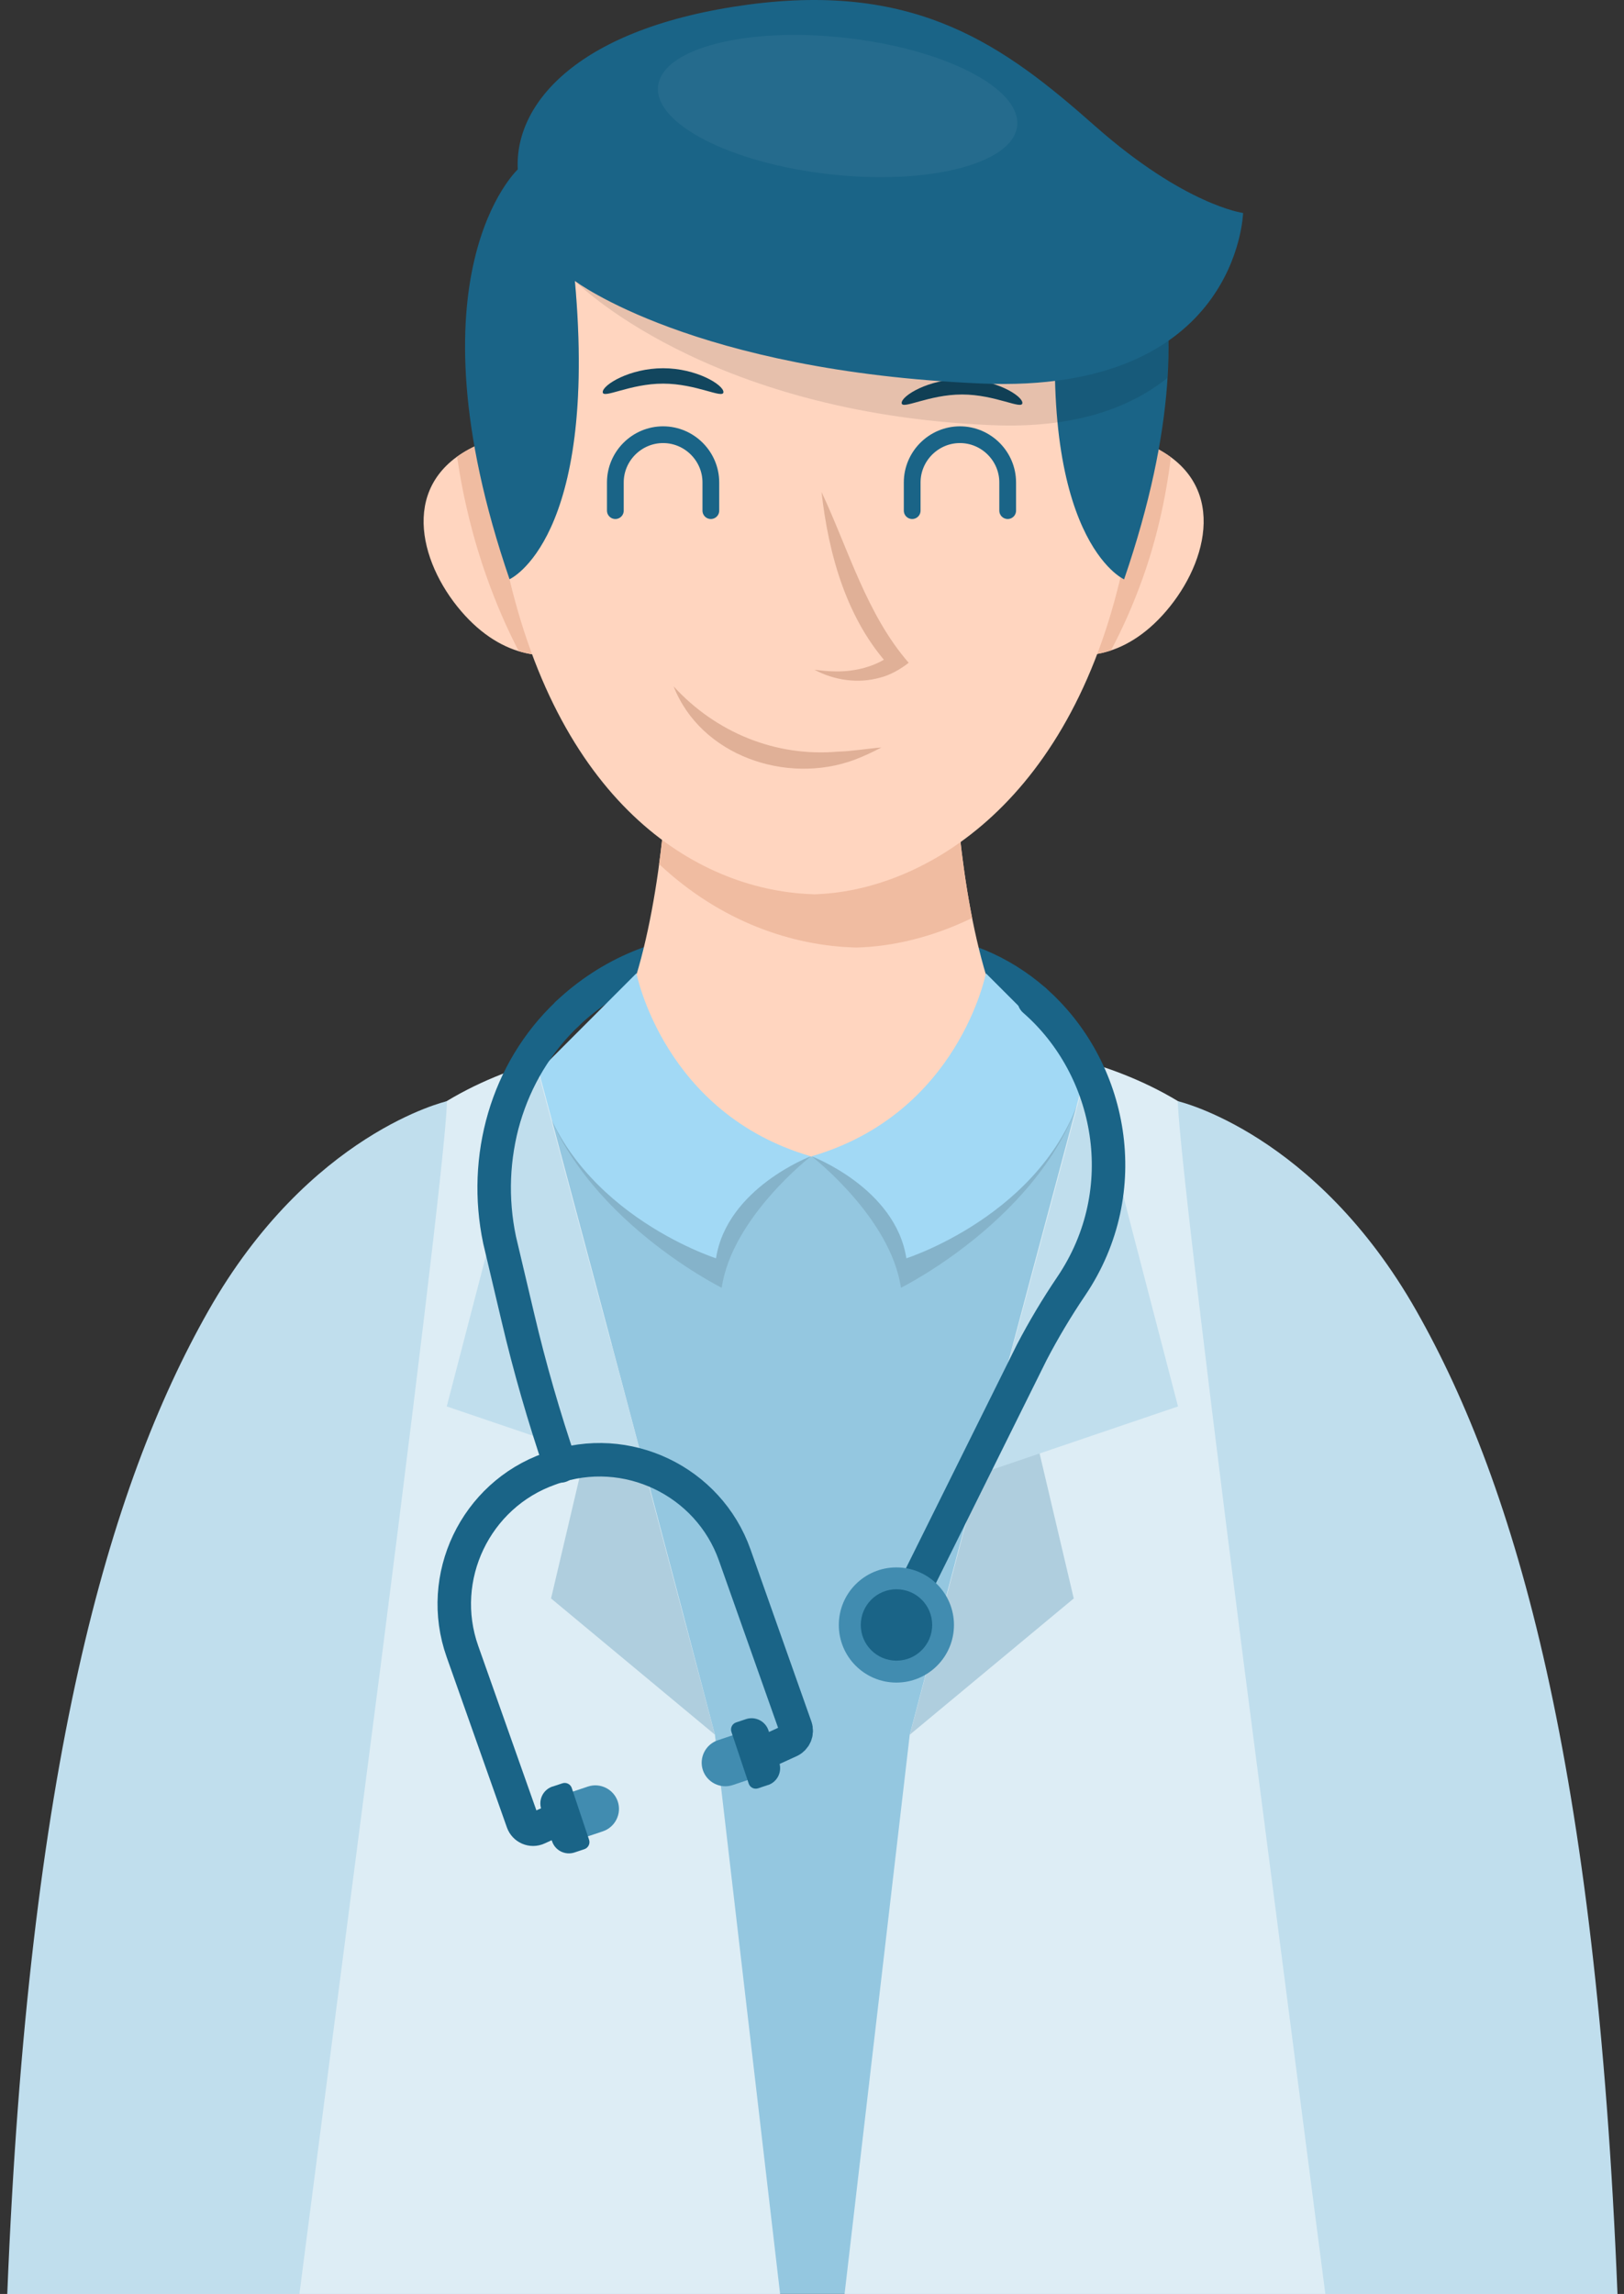 <svg width="97" height="137" viewBox="0 0 97 137" fill="none" xmlns="http://www.w3.org/2000/svg">
<rect x="0" y="0" width="97" height="137" fill="#333333" stroke="none"/>
<g id="Group">
<g id="Group_2">
<g id="OBJECTS">
<g id="Group_3">
<path id="Vector" d="M33.895 60.529C36.398 58.164 39.72 56.719 43.353 56.719H53.597C53.841 56.719 54.079 56.724 54.317 56.735C57.264 56.89 59.805 58.015 61.771 59.731" stroke="#1A6487" stroke-width="2" stroke-linecap="round" stroke-linejoin="round"/>
<path id="Vector_2" d="M81.458 136.998C82.372 117.472 79.969 82.302 75.937 73.686C71.158 63.469 57.574 63.469 57.574 63.469H39.571C39.571 63.469 25.982 63.469 21.209 73.686C17.183 82.302 14.779 117.478 15.688 136.998H81.458Z" fill="#94C7E0"/>
<g id="Group_4" style="mix-blend-mode:multiply" opacity="0.1">
<path id="Vector_3" d="M38.023 58.13C38.023 58.13 39.645 66.504 48.434 69.062C48.434 69.062 43.721 72.711 43.107 76.909C43.107 76.909 33.715 72.263 32.031 64.122L38.023 58.125V58.13Z" fill="black"/>
<path id="Vector_4" d="M58.895 58.13C58.895 58.13 57.273 66.504 48.484 69.062C48.484 69.062 53.197 72.711 53.812 76.909C53.812 76.909 63.203 72.263 64.887 64.122L58.895 58.125V58.13Z" fill="black"/>
</g>
<g id="Group_5">
<g id="Group_6">
<path id="Vector_5" d="M48.453 69.072C57.574 69.072 61.699 63.938 61.699 63.938C55.829 57.099 56.887 35.879 56.887 35.879L48.453 34.539L40.019 35.879C40.019 35.879 41.077 57.099 35.207 63.938C35.207 63.938 39.333 69.072 48.453 69.072Z" fill="#FFD5BF"/>
<path id="Vector_6" d="M48.455 34.539L40.021 35.879C40.021 35.879 40.414 43.859 39.367 51.606C43.055 55.062 47.336 56.496 51.151 56.59C53.267 56.535 55.664 55.992 58.062 54.824C56.368 46.246 56.883 35.879 56.883 35.879L48.449 34.539H48.455Z" fill="#F0BCA1"/>
</g>
<g id="Group_7">
<path id="Vector_7" d="M38.015 58.125C38.015 58.125 39.638 66.498 48.426 69.056C48.426 69.056 43.42 70.945 42.767 75.148C42.767 75.148 33.712 72.263 32.023 64.122L38.015 58.125Z" fill="#A2D9F5"/>
<path id="Vector_8" d="M58.887 58.125C58.887 58.125 57.265 66.498 48.477 69.056C48.477 69.056 53.483 70.945 54.136 75.148C54.136 75.148 63.19 72.263 64.879 64.122L58.887 58.125Z" fill="#A2D9F5"/>
</g>
</g>
<g id="Group_8">
<g id="Group_9">
<path id="Vector_9" d="M34.398 38.828C36.114 38.102 38.025 35.871 37.272 32.072C36.541 28.384 33.218 24.696 28.677 26.507L28.866 26.429C23.898 28.412 24.862 33.146 27.298 36.203C29.796 39.337 32.709 39.542 34.591 38.745" fill="#FFD5BF"/>
<g id="Group_10">
<path id="Vector_10" d="M34.598 38.75C34.565 38.767 34.526 38.778 34.493 38.789C34.459 38.805 34.432 38.822 34.398 38.833L34.598 38.75Z" fill="white" stroke="#222221" stroke-width="0.93" stroke-miterlimit="10"/>
<path id="Vector_11" d="M28.774 26.477C28.209 26.71 27.716 26.982 27.301 27.28C27.666 29.789 28.275 32.237 29.084 34.502C29.654 36.102 30.291 37.558 30.983 38.887C32.285 39.286 33.52 39.17 34.489 38.788C36.178 38.018 38.011 35.803 37.269 32.076C36.543 28.416 33.259 24.755 28.768 26.477H28.774Z" fill="#F0BCA1"/>
<path id="Vector_12" d="M28.676 26.515C28.709 26.504 28.737 26.498 28.77 26.482C28.803 26.465 28.831 26.449 28.864 26.438L28.676 26.515Z" fill="white" stroke="#222221" stroke-width="0.93" stroke-miterlimit="10"/>
</g>
</g>
<g id="Group_11">
<path id="Vector_13" d="M62.797 38.828C61.08 38.102 59.17 35.871 59.923 32.072C60.654 28.384 63.976 24.696 68.517 26.507L68.329 26.429C73.296 28.412 72.333 33.146 69.896 36.203C67.399 39.337 64.486 39.542 62.603 38.745" fill="#FFD5BF"/>
<g id="Group_12">
<path id="Vector_14" d="M68.422 26.477C63.937 24.755 60.647 28.416 59.922 32.076C59.185 35.809 61.013 38.024 62.702 38.788C63.709 39.187 65 39.297 66.356 38.843C67.06 37.525 67.697 36.085 68.261 34.507C69.064 32.248 69.629 29.811 69.934 27.314C69.513 27.004 69.003 26.721 68.422 26.483V26.477Z" fill="#F0BCA1"/>
<path id="Vector_15" d="M62.801 38.833C62.768 38.822 62.74 38.8 62.707 38.789C62.673 38.778 62.635 38.761 62.602 38.75L62.801 38.833Z" fill="white" stroke="#222221" stroke-width="0.93" stroke-miterlimit="10"/>
<path id="Vector_16" d="M68.328 26.438C68.361 26.449 68.389 26.471 68.422 26.482C68.456 26.493 68.483 26.498 68.516 26.515L68.328 26.438Z" fill="white" stroke="#222221" stroke-width="0.93" stroke-miterlimit="10"/>
</g>
</g>
<path id="Vector_17" d="M48.309 53.413C54.5 53.413 63.537 48.661 66.898 34.596C70.26 20.525 65.453 2.156 48.309 2.156H49.023C30.538 2.156 27.072 20.53 30.433 34.596C33.794 48.667 42.261 53.413 49.023 53.413" fill="#FFD5BF"/>
<path id="Vector_18" d="M40.234 40.992C42.76 43.75 46.326 45.212 50.036 44.891C50.894 44.869 51.78 44.708 52.644 44.642C52.124 44.918 51.575 45.173 51.016 45.384C46.968 46.873 41.862 45.134 40.234 40.992Z" fill="#E0B097"/>
<path id="Vector_19" d="M61.066 24.064C61.066 24.496 59.454 23.56 57.461 23.56C55.467 23.56 53.855 24.496 53.855 24.064C53.855 23.632 55.467 22.641 57.461 22.641C59.454 22.641 61.066 23.632 61.066 24.064Z" fill="#12465E"/>
<path id="Vector_20" d="M49.069 29.383C50.686 32.827 51.755 36.681 54.275 39.583C53.76 39.987 53.134 40.336 52.547 40.475C51.246 40.84 49.822 40.63 48.648 39.998C49.08 40.054 49.501 40.098 49.917 40.098C51.068 40.12 52.337 39.805 53.228 39.107L53.184 39.843C50.57 37.025 49.49 33.121 49.069 29.383Z" fill="#E0B097"/>
<path id="Vector_21" d="M66.648 10.125C66.648 10.125 73.393 16.355 67.141 34.602C67.141 34.602 61.846 32.254 63.236 16.787L66.648 10.125Z" fill="#1A6487"/>
<path id="Vector_22" d="M48.305 2.148C48.421 2.148 48.532 2.16 48.648 2.16C48.775 2.16 48.892 2.148 49.019 2.148H48.305Z" fill="white" stroke="#222221" stroke-width="0.93" stroke-miterlimit="10"/>
<g id="Vector_23" style="mix-blend-mode:multiply" opacity="0.1">
<path d="M34.34 16.776C34.34 16.776 42.065 24.667 59.232 25.392C64.188 25.603 67.505 24.351 69.731 22.568C70.302 13.497 66.647 10.114 66.647 10.114L65.207 12.921C62.306 6.747 56.945 2.278 48.655 2.156C30.503 2.405 27.097 20.613 30.436 34.585C30.436 34.585 35.73 32.237 34.34 16.77V16.776Z" fill="black"/>
</g>
<path id="Vector_24" d="M30.434 34.594C30.434 34.594 35.728 32.246 34.338 16.779C34.338 16.779 41.443 22.173 58.615 22.904C73.971 23.552 74.248 12.72 74.248 12.72C74.248 12.72 70.77 12.266 65.399 7.521C60.033 2.769 54.81 -1.085 44.682 0.277C34.554 1.64 30.716 6.164 30.927 10.118C30.927 10.118 24.182 16.348 30.434 34.594Z" fill="#1A6487"/>
<path id="Vector_25" opacity="0.05" d="M60.754 7.524C60.505 9.772 55.499 11.068 49.579 10.409C43.659 9.75 39.057 7.397 39.306 5.143C39.556 2.895 44.562 1.599 50.481 2.258C56.407 2.917 61.003 5.27 60.754 7.524Z" fill="white"/>
<path id="Vector_26" d="M36.754 30.496V28.813C36.754 27.246 38.039 25.961 39.606 25.961C41.173 25.961 42.458 27.246 42.458 28.813V30.496" stroke="#1A6487" stroke-linecap="round" stroke-linejoin="round"/>
<path id="Vector_27" d="M54.484 30.496V28.813C54.484 27.246 55.769 25.961 57.336 25.961C58.903 25.961 60.188 27.246 60.188 28.813V30.496" stroke="#1A6487" stroke-linecap="round" stroke-linejoin="round"/>
<path id="Vector_28" d="M43.21 23.415C43.21 23.847 41.599 22.911 39.605 22.911C37.611 22.911 36 23.847 36 23.415C36 22.983 37.611 21.992 39.605 21.992C41.599 21.992 43.21 22.983 43.21 23.415Z" fill="#12465E"/>
</g>
<path id="Vector_29" d="M42.702 103.601C37.446 83.555 32.042 63.464 32.042 63.464L31.997 63.453C27.767 64.716 22.755 67.346 20.191 72.828C16.137 81.5 13.679 116.593 14.426 137.004H46.595L42.702 103.601Z" fill="#DDEDF5"/>
<path id="Vector_30" d="M22.723 99.59C25.84 75.191 26.693 67.117 26.693 65.766C26.693 65.766 18.481 67.643 12.439 78.297C6.475 88.819 1.696 105.487 0.434 137.002H17.883L22.723 99.584V99.59Z" fill="#C0DEED"/>
<g id="Group_13">
<path id="Vector_31" d="M42.699 103.598L32.914 95.463L36.497 80.234L42.699 103.598Z" fill="#AFCEDE"/>
<path id="Vector_32" d="M31.994 63.445C32.038 63.456 26.684 83.996 26.684 83.996L38.595 88.044L31.994 63.445Z" fill="#C0DEED"/>
</g>
<path id="Vector_33" d="M54.338 103.601C59.593 83.555 64.998 63.464 64.998 63.464L65.043 63.453C69.273 64.716 74.285 67.346 76.849 72.828C80.903 81.5 83.361 116.593 82.614 137.004H50.445L54.338 103.601Z" fill="#DDEDF5"/>
<path id="Vector_34" d="M74.322 99.59C71.204 75.191 70.352 67.028 70.352 65.766C70.352 65.766 78.564 67.643 84.606 78.297C90.57 88.819 95.349 105.482 96.611 137.002H79.162L74.322 99.584V99.59Z" fill="#C0DEED"/>
<g id="Group_14">
<path id="Vector_35" d="M54.344 103.598L64.134 95.463L60.546 80.234L54.344 103.598Z" fill="#AFCEDE"/>
<path id="Vector_36" d="M65.05 63.445C65.006 63.456 70.361 83.996 70.361 83.996L58.449 88.044L65.05 63.445Z" fill="#C0DEED"/>
</g>
<g id="Group_15">
<path id="Vector_37" d="M61.772 59.734C66.396 63.766 67.863 71.076 63.981 76.818C63.123 78.086 62.337 79.404 61.628 80.761L53.543 97.053" stroke="#1A6487" stroke-width="2" stroke-linecap="round" stroke-linejoin="round"/>
<path id="Vector_38" d="M33.483 87.549C32.492 84.642 31.639 81.685 30.936 78.695L29.84 74.054C28.81 69.148 30.255 63.97 33.899 60.531" stroke="#1A6487" stroke-width="2" stroke-linecap="round" stroke-linejoin="round"/>
<g id="Group_16">
<path id="Vector_39" d="M45.745 104.623L47.173 103.97C47.483 103.826 47.633 103.471 47.522 103.15L43.884 92.867C42.317 88.442 37.416 86.1 32.986 87.667L32.82 87.728C28.395 89.295 26.053 94.196 27.62 98.626L31.219 108.804C31.347 109.169 31.762 109.347 32.111 109.186L33.634 108.494" stroke="#1A6487" stroke-width="2" stroke-linecap="round" stroke-linejoin="round"/>
<g id="Group_17">
<path id="Vector_40" d="M36.008 109.371L34.839 109.764C34.102 110.008 33.305 109.609 33.056 108.873C32.812 108.136 33.211 107.339 33.947 107.09L35.116 106.697C35.852 106.453 36.65 106.852 36.899 107.588C37.143 108.325 36.744 109.122 36.008 109.371Z" fill="#418CB0"/>
<path id="Vector_41" d="M33.002 106.699L33.591 106.503C33.822 106.426 34.074 106.552 34.151 106.783L35.185 109.876C35.262 110.107 35.136 110.359 34.905 110.437L34.317 110.633C33.76 110.819 33.158 110.519 32.972 109.962L32.329 108.04C32.143 107.483 32.444 106.88 33.001 106.694L33.002 106.699Z" fill="#1A6487"/>
</g>
<g id="Group_18">
<path id="Vector_42" d="M42.873 103.933L44.042 103.54C44.778 103.297 45.576 103.695 45.825 104.432C46.069 105.168 45.67 105.966 44.933 106.215L43.765 106.608C43.028 106.852 42.231 106.453 41.982 105.717C41.738 104.98 42.137 104.183 42.873 103.933Z" fill="#418CB0"/>
<path id="Vector_43" d="M45.869 106.605L45.281 106.802C45.049 106.879 44.797 106.753 44.72 106.522L43.686 103.429C43.609 103.197 43.735 102.945 43.966 102.868L44.554 102.671C45.111 102.485 45.713 102.786 45.9 103.343L46.542 105.265C46.728 105.822 46.427 106.424 45.87 106.61L45.869 106.605Z" fill="#1A6487"/>
</g>
</g>
<g id="Group_19">
<path id="Vector_44" d="M56.979 97.048C56.979 98.948 55.44 100.487 53.541 100.487C51.641 100.487 50.102 98.948 50.102 97.048C50.102 95.149 51.641 93.609 53.541 93.609C55.44 93.609 56.979 95.149 56.979 97.048Z" fill="#418CB0"/>
<path id="Vector_45" d="M55.678 97.046C55.678 98.22 54.726 99.178 53.546 99.178C52.367 99.178 51.414 98.226 51.414 97.046C51.414 95.867 52.367 94.914 53.546 94.914C54.726 94.914 55.678 95.867 55.678 97.046Z" fill="#1A6487"/>
</g>
</g>
</g>
</g>
</g>
</g>
</svg>
